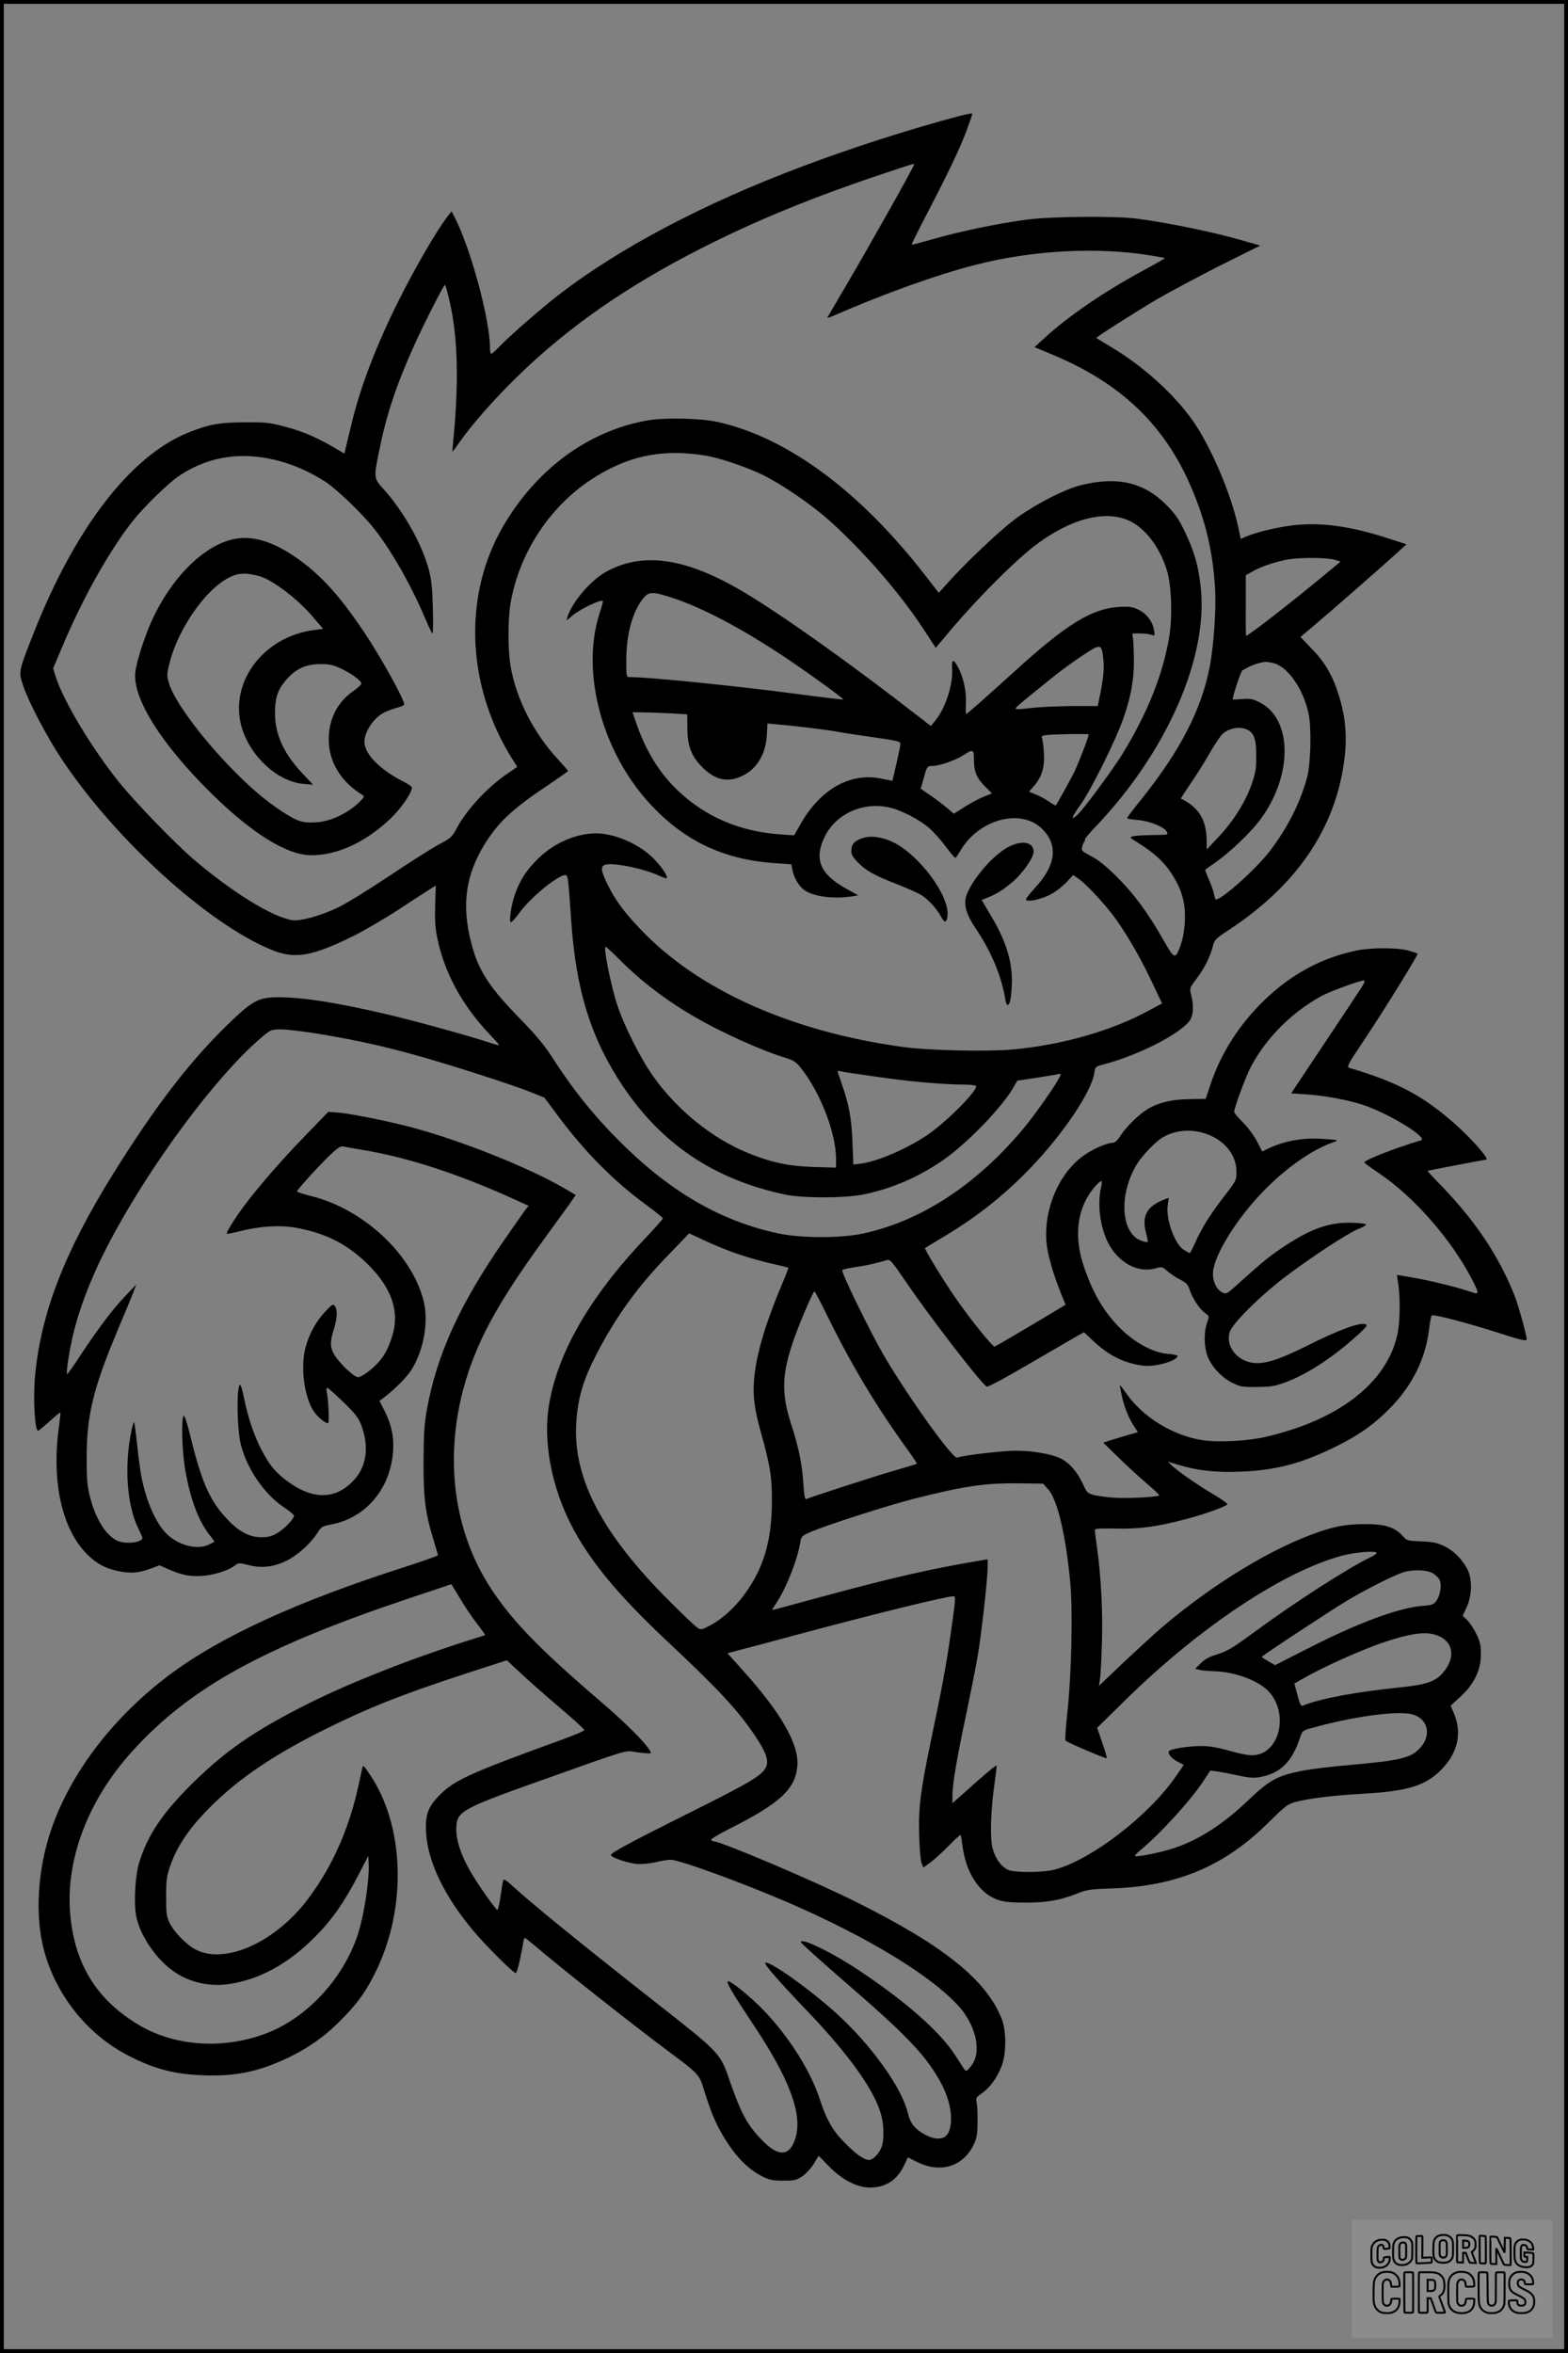 <?xml version="1.0" encoding="UTF-8"?>
<svg xmlns="http://www.w3.org/2000/svg" version="1.0" width="1024pt" height="1536pt" viewBox="0 0 1024 1536" preserveAspectRatio="xMidYMid meet">
  <rect x="0" y="0" width="1024" height="1536" fill="#808080" stroke="none"/>
  <g transform="translate(0.00 0.00) scale(1)">
    <g transform="translate(0,1536) scale(0.1,-0.1)" fill="#000000" stroke="none">
      <path d="M6270 14604 c-346 -92 -705 -208 -1040 -334 -632 -238 -1179 -526 -1574 -829 -111 -85 -316 -263 -391 -340 -27 -28 -53 -51 -57 -51 -4 0 -8 16 -8 36 0 186 -124 647 -231 856 l-20 39 -18 -23 c-76 -97 -213 -332 -330 -565 -145 -291 -249 -562 -306 -803 -15 -63 -32 -132 -37 -153 l-9 -38 -32 19 c-127 77 -232 124 -342 153 -111 30 -132 33 -275 32 -166 0 -237 -13 -371 -67 -377 -152 -741 -625 -1013 -1318 -95 -242 -95 -243 -66 -331 37 -110 156 -337 254 -484 350 -526 957 -1076 1371 -1244 151 -62 264 -42 535 92 74 37 209 116 300 176 91 60 181 118 200 130 l36 22 -4 -127 c-3 -94 0 -150 13 -212 46 -227 160 -438 339 -628 36 -38 66 -72 66 -74 0 -3 -26 4 -57 14 -120 41 -505 147 -673 186 -329 77 -551 112 -710 112 -127 0 -167 -20 -307 -153 -263 -251 -493 -548 -775 -1001 -316 -508 -470 -905 -509 -1316 -14 -147 -2 -360 20 -360 3 0 37 28 74 61 37 34 69 60 71 58 2 -2 -3 -47 -10 -99 -48 -356 21 -663 186 -827 60 -60 119 -92 203 -109 81 -17 133 -13 215 18 l54 20 56 -25 c87 -39 145 -50 225 -44 77 6 170 35 210 67 24 19 28 19 88 4 85 -22 162 -14 244 25 73 34 159 110 205 180 28 45 33 48 91 59 227 42 388 232 406 477 7 95 -11 179 -58 270 l-31 60 33 25 c71 55 144 128 174 175 82 127 116 319 81 455 -78 305 -394 598 -733 682 -51 13 -93 26 -93 31 0 10 146 171 218 240 48 45 66 56 84 53 13 -3 68 -13 123 -22 300 -49 642 -161 1018 -334 l69 -31 -25 -32 c-13 -18 -72 -102 -131 -187 -292 -421 -442 -748 -508 -1110 -17 -94 -21 -157 -22 -340 -1 -243 12 -343 69 -525 13 -44 25 -83 25 -87 0 -4 -93 -37 -207 -74 -711 -227 -1212 -457 -1546 -707 -366 -274 -644 -637 -771 -1006 -90 -259 -109 -561 -50 -787 75 -288 274 -543 534 -683 174 -93 308 -130 500 -138 222 -9 375 24 575 121 136 67 247 149 354 262 101 106 149 177 212 308 197 415 179 938 -44 1270 -41 62 -46 67 -51 45 -3 -13 -15 -67 -26 -119 -61 -280 -172 -529 -330 -738 -209 -277 -532 -425 -725 -332 -62 30 -145 113 -176 175 -22 45 -24 63 -24 175 0 114 3 133 31 212 44 122 126 242 258 373 182 182 405 334 728 496 296 148 523 239 955 379 l253 82 89 -83 c49 -46 163 -147 254 -224 91 -77 165 -144 163 -149 -1 -6 -74 -36 -162 -68 -581 -211 -683 -257 -779 -352 -81 -80 -100 -133 -92 -255 13 -189 120 -411 309 -636 78 -93 260 -275 276 -275 8 0 30 87 48 193 3 20 8 37 11 37 3 0 31 -22 62 -48 145 -125 620 -501 841 -666 249 -187 233 -169 274 -300 47 -149 85 -232 152 -332 64 -98 143 -172 222 -211 48 -24 69 -28 139 -28 74 0 85 3 125 30 23 17 57 54 74 82 l30 51 66 -68 c88 -90 185 -140 270 -140 101 0 177 49 222 144 l25 53 62 -31 c155 -76 305 -27 372 123 16 36 21 68 21 141 1 52 -2 109 -6 126 -6 28 -3 34 36 61 53 37 101 105 129 181 30 82 29 225 -1 303 -101 255 -377 477 -952 764 -267 134 -882 395 -929 395 -5 0 -13 4 -16 10 -3 5 48 36 113 69 333 167 436 261 449 411 13 144 -107 352 -369 641 l-87 97 82 22 c45 11 206 54 357 95 509 137 990 255 1036 255 17 0 16 -12 -22 -277 -26 -179 -52 -322 -128 -683 -65 -312 -79 -426 -73 -605 2 -82 9 -163 16 -178 l11 -28 45 32 c24 18 78 67 120 109 41 43 77 75 79 71 2 -3 7 -33 11 -66 22 -181 113 -319 236 -358 36 -12 87 -17 174 -17 139 0 227 15 336 58 67 27 88 30 234 35 421 14 733 146 1018 429 103 102 125 120 170 133 85 24 244 44 434 55 312 17 428 53 536 169 98 104 124 230 74 352 l-23 55 63 58 c89 81 134 173 134 275 0 62 -4 83 -30 135 -16 34 -43 74 -59 90 l-30 28 26 56 c36 77 38 186 4 250 -35 66 -88 119 -150 149 -46 22 -73 28 -150 31 -92 4 -96 5 -123 37 -48 54 -112 75 -231 76 -118 1 -197 -11 -306 -48 -308 -103 -702 -342 -1042 -633 -52 -45 -164 -148 -249 -228 l-154 -147 6 40 c4 22 10 128 13 235 7 202 -5 437 -32 629 -8 58 -14 109 -14 115 0 8 44 10 137 8 153 -4 263 11 453 60 119 31 266 83 275 98 3 5 -36 33 -87 63 -102 60 -239 155 -277 192 l-25 24 63 -19 c125 -39 245 -53 406 -47 241 9 412 55 645 172 142 72 239 141 340 245 142 145 228 317 252 507 6 49 14 92 18 96 9 10 235 -49 431 -112 154 -50 189 -58 189 -43 0 27 -54 222 -79 285 -104 261 -256 488 -487 726 -46 47 -82 86 -81 88 3 2 373 73 382 73 25 0 -82 124 -193 224 -212 190 -381 281 -699 375 -20 6 -13 20 105 196 124 185 346 545 340 550 -2 2 -27 10 -57 19 -70 21 -245 21 -343 1 -226 -47 -425 -154 -601 -324 -162 -156 -283 -345 -351 -548 l-32 -96 -110 -2 c-115 -2 -201 -23 -274 -68 -53 -32 -136 -114 -171 -168 -19 -31 -38 -49 -50 -49 -40 0 -132 -40 -193 -84 -160 -114 -259 -345 -242 -563 6 -81 46 -218 104 -359 l21 -51 -229 -137 c-126 -75 -231 -136 -234 -136 -17 0 -170 191 -268 335 -81 119 -193 304 -187 308 2 2 56 34 119 72 214 127 395 270 565 446 219 227 405 504 422 627 5 39 6 40 72 57 213 57 470 187 545 275 29 36 35 97 15 175 -11 44 -11 45 36 107 51 68 88 141 106 212 10 41 18 49 102 104 425 279 675 630 747 1050 32 184 23 329 -30 494 -38 121 -92 211 -176 296 l-71 74 90 76 c113 95 461 400 542 474 l60 55 -114 37 c-249 81 -437 107 -618 88 -106 -12 -242 -44 -314 -74 l-36 -16 -17 80 c-47 216 -180 527 -297 693 -126 177 -327 358 -536 482 -51 30 -93 56 -93 57 0 7 252 167 395 252 83 48 268 147 412 220 l263 131 -73 21 c-204 61 -497 123 -727 154 -139 19 -551 16 -720 -5 -180 -23 -445 -78 -614 -127 -76 -22 -140 -39 -142 -37 -2 2 44 95 103 208 145 279 217 431 258 544 19 53 35 98 35 100 0 7 -20 4 -80 -11z m-300 -317 c0 -13 -289 -527 -448 -797 -63 -107 -117 -199 -119 -203 -3 -4 12 0 34 9 329 144 679 270 929 334 372 96 790 119 1139 64 55 -9 101 -17 103 -19 1 -1 -59 -36 -135 -77 -257 -138 -500 -304 -652 -445 l-65 -59 115 -48 c451 -188 736 -461 911 -873 93 -219 139 -417 153 -653 8 -136 -8 -373 -35 -514 -54 -278 -192 -545 -444 -861 -53 -65 -96 -122 -96 -126 0 -3 32 -9 70 -12 80 -7 172 -44 189 -76 12 -21 10 -21 -91 -22 -57 -1 -114 -4 -128 -8 -24 -7 -24 -8 20 -35 127 -79 188 -137 245 -231 57 -95 78 -179 73 -288 -3 -59 -13 -113 -26 -152 -37 -102 -40 -101 -116 32 -98 173 -188 295 -301 408 -70 70 -120 110 -167 135 -61 32 -67 37 -61 60 3 14 10 30 14 36 5 6 7 13 4 15 -2 3 32 43 76 89 464 489 732 1105 680 1561 -15 139 -43 233 -103 358 -41 85 -63 117 -122 176 -146 146 -316 186 -552 129 -109 -25 -313 -131 -439 -226 -104 -78 -330 -293 -443 -421 l-51 -57 -87 112 c-429 553 -901 902 -1359 1004 -111 24 -342 29 -454 10 -386 -67 -726 -316 -945 -691 -261 -448 -241 -1030 51 -1506 l41 -65 -67 -46 c-133 -92 -264 -234 -330 -358 -29 -54 -38 -62 -116 -103 -46 -25 -194 -119 -327 -208 -134 -89 -284 -182 -335 -205 -109 -52 -242 -88 -292 -81 -129 18 -394 182 -646 397 -126 108 -383 374 -488 505 -176 218 -363 530 -413 687 l-17 55 63 149 c137 324 317 641 470 829 71 86 218 229 283 274 132 90 276 135 432 134 178 -1 368 -62 533 -170 70 -46 225 -194 303 -289 116 -141 255 -384 349 -609 19 -44 38 -84 43 -90 5 -6 7 58 4 160 -3 131 -9 189 -26 255 -43 164 -166 384 -296 527 -65 72 -65 72 -29 248 48 240 112 431 231 695 62 137 191 390 198 390 7 0 34 -108 49 -196 37 -214 39 -486 7 -809 -4 -44 -7 -81 -6 -83 1 -1 22 26 45 60 82 117 227 282 379 430 328 321 718 592 1201 837 364 185 734 336 1200 491 174 58 190 63 190 57z m-1375 -1899 c98 -14 283 -77 392 -131 129 -65 312 -191 428 -294 221 -198 456 -467 613 -705 l83 -127 52 62 c202 245 477 521 623 626 214 153 417 207 569 150 114 -43 218 -173 267 -337 29 -99 36 -300 13 -433 -41 -245 -144 -500 -308 -766 -65 -104 -251 -356 -291 -392 -47 -44 -38 -15 20 65 58 80 193 346 258 506 61 152 90 287 91 418 0 63 -2 133 -5 155 l-5 40 50 0 c28 0 61 -4 74 -9 23 -8 24 -7 18 29 -9 57 -49 109 -102 135 -40 19 -58 22 -128 18 -178 -11 -345 -114 -686 -425 -198 -179 -304 -273 -311 -273 -3 0 -4 31 -2 69 4 78 -17 173 -51 235 -32 58 -43 55 -39 -12 6 -105 -45 -259 -113 -340 l-26 -31 -87 67 c-420 327 -873 650 -1125 801 -376 226 -658 271 -899 144 -106 -55 -232 -201 -263 -303 -8 -24 -7 -23 29 8 50 44 190 112 203 98 2 -2 -7 -37 -21 -79 -127 -389 19 -922 346 -1263 223 -232 473 -347 805 -369 l101 -7 7 -37 c9 -49 42 -105 76 -130 58 -43 189 -61 309 -43 l45 7 -75 42 c-175 96 -216 194 -144 341 72 148 246 228 417 192 79 -16 204 -81 268 -138 29 -26 77 -80 106 -119 30 -40 57 -73 61 -73 4 0 18 19 31 42 122 213 405 287 543 141 100 -105 82 -234 -53 -379 -32 -35 -59 -69 -59 -75 0 -21 97 -2 160 32 33 17 80 53 105 80 l44 47 38 -27 c57 -41 185 -181 246 -269 79 -113 160 -254 232 -407 l64 -135 -85 -46 c-244 -133 -569 -226 -893 -255 -167 -15 -551 -6 -711 16 -738 101 -1348 376 -1724 776 -105 111 -160 187 -207 283 -47 96 -49 123 -13 132 57 14 257 -28 354 -75 22 -10 41 -16 44 -14 10 10 -27 67 -78 121 -93 99 -258 172 -385 172 -131 -1 -273 -63 -377 -165 -78 -77 -115 -135 -150 -230 -26 -71 -42 -185 -27 -185 6 0 34 32 62 70 79 106 269 255 300 236 10 -7 15 -51 31 -291 31 -459 129 -773 338 -1086 256 -380 595 -607 1055 -706 118 -26 399 -25 522 1 181 38 349 110 510 220 154 105 392 350 463 477 l26 45 115 17 c64 10 129 20 145 24 27 6 28 5 16 -18 -34 -66 -168 -255 -243 -344 -305 -362 -664 -596 -1040 -677 -148 -32 -409 -31 -557 1 -359 77 -682 259 -992 560 -192 186 -332 357 -483 591 -48 75 -106 144 -199 240 -215 219 -284 327 -330 511 -62 245 -35 436 89 638 89 144 185 234 416 387 71 48 129 89 129 91 0 3 -30 37 -66 76 -159 172 -272 393 -309 606 -19 109 -19 305 0 417 56 320 249 618 516 797 238 159 461 208 744 165z m4120 -682 l40 -12 -115 -95 c-216 -179 -487 -389 -502 -389 -2 0 -3 89 -2 198 l0 197 50 28 c57 32 163 66 237 77 81 12 248 10 292 -4z m-4317 -251 c195 -65 446 -198 717 -378 155 -103 397 -278 392 -283 -2 -2 -138 14 -303 36 -381 51 -965 110 -1091 110 -22 0 -23 3 -23 109 0 174 42 323 114 409 36 42 60 41 194 -3z m2808 -402 c6 -62 -1 -133 -27 -252 l-10 -50 -167 0 c-92 -1 -205 -6 -252 -11 -106 -12 -123 -12 -115 0 5 9 60 54 245 203 47 38 132 100 190 138 121 80 124 80 136 -28z m1115 -23 c92 -26 192 -171 225 -330 20 -93 14 -324 -10 -415 -44 -163 -125 -324 -239 -475 -99 -131 -351 -352 -361 -318 -2 7 -7 27 -11 43 -3 17 -18 56 -32 88 -14 31 -24 59 -22 60 2 2 34 24 71 50 90 63 227 194 287 275 138 183 193 416 141 586 -27 85 -72 143 -140 179 -48 25 -63 28 -117 24 -35 -3 -63 -4 -63 -3 0 21 53 182 62 188 45 30 115 56 153 57 11 1 36 -4 56 -9z m-3953 -326 l120 -7 1 -87 c0 -121 26 -187 100 -261 83 -81 163 -99 256 -55 97 45 155 140 163 267 l4 76 47 -4 c145 -13 336 -36 406 -49 44 -8 143 -23 220 -34 188 -27 195 -29 195 -48 0 -9 -12 -67 -26 -128 l-26 -111 -76 15 c-197 40 -390 -68 -518 -287 l-48 -84 -86 6 c-269 18 -495 115 -678 291 -114 110 -201 249 -261 419 l-30 87 58 0 c32 0 112 -3 179 -6z m3781 -109 c42 -21 56 -66 55 -175 0 -80 -5 -109 -31 -182 -40 -114 -119 -240 -215 -341 l-77 -82 -1 60 c-1 133 -52 216 -168 272 -2 0 26 43 61 95 36 51 90 138 122 193 31 55 69 112 83 128 42 44 120 59 171 32z m-1039 -29 c0 -17 -69 -194 -97 -251 -29 -56 -108 -200 -118 -213 -2 -2 -22 10 -47 27 -24 16 -62 37 -86 46 l-42 17 35 40 c50 59 69 124 62 217 -3 42 -8 84 -12 93 -6 14 1 17 42 21 72 5 263 8 263 3z m-750 -158 c0 -83 17 -126 70 -179 l48 -48 -54 -22 c-30 -12 -86 -42 -124 -66 l-71 -45 -42 36 c-23 20 -72 57 -108 82 l-66 45 18 64 c22 82 24 85 59 85 44 0 150 37 200 69 64 42 70 40 70 -21z m-2311 -1315 c137 -138 305 -266 486 -370 178 -104 438 -221 600 -270 48 -15 65 -26 97 -67 126 -159 228 -424 228 -592 l0 -56 -147 4 c-165 6 -274 29 -427 91 -234 95 -463 280 -618 498 -82 113 -195 339 -237 469 -43 131 -92 380 -76 380 4 0 46 -39 94 -87z m4845 -175 c-15 -24 -111 -168 -213 -321 -102 -153 -200 -300 -217 -326 l-32 -48 99 -7 c119 -7 281 -38 375 -70 170 -58 424 -214 373 -230 -176 -53 -370 -129 -369 -145 1 -3 44 -35 96 -70 223 -149 468 -427 603 -685 53 -102 53 -109 -1 -90 -81 28 -235 67 -358 90 -68 12 -125 22 -126 21 -1 -1 2 -27 7 -57 15 -90 12 -258 -6 -335 -72 -316 -385 -556 -865 -666 -116 -26 -308 -36 -408 -20 -194 30 -391 152 -498 307 -21 30 -39 53 -40 51 -2 -1 4 -34 13 -72 16 -74 47 -149 83 -202 l21 -32 -73 -21 c-40 -12 -91 -27 -113 -34 l-40 -14 104 -101 c58 -56 140 -132 183 -168 43 -36 78 -69 78 -74 0 -11 -202 -22 -294 -16 -45 3 -103 11 -129 17 -46 12 -49 16 -76 75 -35 76 -88 137 -145 165 -62 29 -182 50 -294 50 -85 0 -332 -29 -382 -45 -30 -9 -335 419 -485 679 -91 160 -265 516 -265 544 0 5 37 13 83 20 71 10 126 22 212 47 17 5 34 -15 109 -125 152 -226 501 -680 540 -702 7 -4 129 61 281 151 149 86 289 168 312 181 l42 23 64 -60 c100 -93 201 -143 324 -158 76 -10 223 32 223 64 0 4 -28 11 -63 13 -103 9 -228 79 -328 184 -98 104 -165 221 -221 387 -60 177 -48 340 33 468 30 47 76 96 83 88 3 -3 1 -22 -4 -44 -25 -105 -5 -255 45 -355 67 -132 195 -202 310 -170 43 12 45 12 80 -19 20 -17 57 -42 84 -55 38 -20 50 -32 59 -63 16 -52 64 -127 100 -153 30 -22 30 -22 15 -64 -21 -58 -21 -151 1 -213 23 -69 92 -145 164 -180 52 -26 66 -28 162 -27 92 1 115 5 189 32 144 54 318 169 476 315 52 48 58 56 41 63 -34 13 -167 -35 -358 -130 -205 -103 -301 -134 -380 -122 -103 16 -175 111 -148 199 16 56 201 239 365 363 167 127 414 288 473 310 27 11 51 24 53 29 3 6 -32 11 -88 13 -147 4 -261 -34 -431 -144 -101 -66 -149 -104 -290 -231 -102 -93 -102 -93 -131 -79 -40 21 -64 77 -59 135 11 114 154 344 322 518 148 155 323 278 464 327 37 13 36 14 -62 21 -135 10 -255 -11 -367 -64 l-36 -18 -34 66 c-18 36 -60 92 -91 123 -32 32 -58 63 -58 69 0 30 76 232 111 299 101 187 261 347 453 455 56 31 254 104 284 105 8 0 2 -16 -14 -42z m-6782 -312 c235 -40 409 -79 628 -141 224 -63 610 -188 720 -232 l95 -38 97 -130 c172 -229 356 -414 561 -565 64 -47 116 -89 116 -93 1 -4 -49 -60 -110 -125 -369 -387 -584 -762 -636 -1109 -39 -261 35 -586 193 -851 128 -214 300 -413 605 -698 312 -293 439 -430 546 -589 93 -138 104 -192 51 -244 -47 -46 -139 -97 -518 -286 -346 -173 -470 -240 -470 -254 0 -16 105 -52 165 -58 38 -3 85 1 128 11 38 9 81 16 96 16 56 0 449 -143 751 -272 541 -233 968 -494 1144 -699 54 -64 95 -153 102 -225 7 -70 -4 -115 -41 -159 -24 -28 -26 -29 -38 -12 -7 11 -34 53 -62 95 -97 150 -321 347 -620 546 -179 120 -385 220 -385 188 0 -6 129 -122 286 -258 392 -339 515 -465 613 -632 73 -123 100 -255 70 -341 -21 -60 -84 -68 -166 -21 -61 35 -88 70 -104 136 -39 166 -243 450 -471 655 -176 158 -428 337 -460 327 -14 -5 91 -125 276 -318 272 -284 440 -520 481 -677 18 -68 19 -157 4 -204 -15 -44 -57 -89 -83 -89 -33 0 -86 37 -162 115 -77 78 -115 145 -160 281 -60 185 -201 408 -366 580 -86 90 -224 201 -235 190 -10 -9 26 -70 169 -286 234 -351 319 -579 274 -733 -37 -126 -111 -131 -222 -15 -94 97 -134 172 -206 378 -65 190 -59 183 -485 518 -492 386 -813 648 -934 759 -37 35 -59 49 -62 40 -3 -7 -11 -54 -18 -105 -7 -51 -17 -91 -21 -90 -13 5 -133 175 -178 255 -58 101 -90 195 -90 270 0 118 24 132 552 320 612 217 541 196 632 184 44 -6 81 -9 84 -6 17 16 -126 166 -298 314 -415 355 -596 539 -737 751 -316 474 -332 1115 -43 1690 87 173 205 357 399 623 64 88 133 183 154 212 l37 54 -71 42 c-235 137 -668 310 -994 398 -154 41 -386 88 -475 97 l-76 6 -153 -158 c-159 -164 -306 -334 -403 -464 -58 -79 -113 -168 -107 -174 2 -2 38 5 79 15 134 35 262 43 369 25 198 -35 342 -108 478 -244 154 -154 205 -309 153 -469 -25 -78 -50 -124 -94 -172 -43 -46 -105 -91 -128 -91 -25 0 -113 83 -150 139 -33 53 -35 87 -8 173 23 73 25 127 7 152 -12 16 -17 13 -64 -37 -58 -61 -106 -149 -128 -234 -31 -119 -12 -297 43 -398 24 -45 80 -95 105 -95 9 0 2 158 -10 208 -3 12 -1 22 5 22 5 0 52 -42 104 -92 80 -78 99 -103 118 -153 51 -136 35 -264 -45 -353 -117 -130 -263 -136 -429 -18 -84 60 -126 110 -180 215 -49 96 -85 203 -112 334 -10 48 -21 87 -25 87 -26 0 -22 -294 5 -395 42 -157 151 -316 274 -400 40 -27 72 -53 72 -59 0 -22 -62 -86 -108 -113 -37 -22 -59 -28 -107 -28 -78 1 -146 37 -225 122 -107 114 -162 236 -230 511 -27 112 -46 169 -51 160 -16 -24 -10 -233 10 -350 33 -189 84 -329 154 -421 21 -26 37 -49 37 -51 0 -1 -18 -11 -40 -21 -80 -36 -209 2 -283 84 -68 75 -129 222 -157 381 -5 30 -17 118 -25 194 -8 77 -17 141 -19 143 -2 3 -9 -20 -16 -49 -50 -233 -32 -495 44 -647 14 -28 26 -55 26 -60 0 -32 -116 -44 -168 -17 -74 38 -139 145 -174 284 -19 74 -22 114 -22 262 1 276 44 450 206 835 47 110 92 220 101 245 l17 45 -75 -79 c-79 -82 -182 -219 -300 -399 -38 -59 -73 -107 -76 -107 -8 0 7 114 31 225 31 139 77 276 149 439 229 516 753 1252 1094 1538 57 47 59 48 127 48 38 0 160 -15 272 -34z m3613 -275 c211 -31 439 -51 572 -51 39 0 74 -4 77 -9 15 -24 -179 -222 -305 -311 -130 -92 -333 -181 -447 -196 l-49 -6 -6 148 c-6 155 -22 243 -72 385 -14 40 -25 74 -25 77 0 2 10 2 23 -2 12 -3 117 -19 232 -35z m2135 -367 c131 -39 215 -138 215 -254 0 -54 -2 -58 -81 -160 -92 -119 -149 -211 -190 -305 -16 -36 -31 -65 -34 -65 -3 0 -19 9 -37 20 -61 37 -120 199 -107 294 l7 47 -27 -10 c-116 -45 -151 -107 -122 -219 9 -31 13 -58 11 -60 -2 -2 -20 1 -39 8 -137 45 -152 304 -31 501 33 54 118 143 163 171 77 48 178 60 272 32z m-3030 -794 c63 -21 160 -48 215 -60 55 -12 101 -24 103 -25 2 -2 -14 -45 -36 -96 -141 -333 -200 -565 -189 -743 4 -63 18 -136 46 -236 60 -212 73 -295 72 -450 -1 -239 -46 -409 -151 -567 -69 -106 -162 -195 -248 -241 -60 -32 -64 -33 -88 -17 -14 9 -96 87 -182 173 -438 437 -629 800 -609 1157 10 166 42 279 131 452 127 246 268 442 468 648 l139 144 107 -50 c59 -28 159 -68 222 -89z m587 -428 c148 -299 308 -566 507 -841 37 -51 66 -95 64 -96 -2 -2 -68 -22 -148 -45 -119 -34 -535 -169 -576 -186 -7 -3 -13 28 -17 93 -8 132 -30 242 -79 392 -67 207 -63 330 17 560 40 113 125 311 134 311 3 0 48 -85 98 -188z m1428 -1104 c62 -67 119 -315 146 -627 15 -187 6 -588 -20 -826 -11 -99 -16 -183 -13 -187 12 -13 264 -120 269 -115 3 3 -10 49 -29 102 l-33 96 185 182 c486 477 1037 843 1419 943 90 23 221 33 221 16 0 -5 -17 -16 -37 -26 -146 -69 -504 -300 -763 -491 -147 -108 -176 -125 -264 -152 -31 -9 -64 -29 -85 -51 l-36 -36 30 -7 c17 -4 55 -7 85 -8 147 -3 306 -63 372 -140 123 -144 64 -390 -97 -408 -31 -4 -78 4 -162 27 -85 24 -138 33 -193 32 -79 0 -197 -19 -206 -33 -10 -16 17 -49 57 -69 l40 -21 -52 -75 c-179 -259 -555 -547 -794 -609 -79 -20 -265 -20 -304 0 -44 22 -79 71 -97 133 -20 68 -15 247 11 431 9 62 15 115 13 116 -4 4 -99 -76 -210 -177 l-78 -69 0 53 c0 70 29 242 90 528 27 129 61 300 75 380 25 149 65 503 65 585 l0 46 -32 -5 c-347 -58 -586 -113 -1091 -250 -153 -42 -281 -76 -283 -76 -3 0 8 19 24 43 64 93 140 284 158 398 6 39 11 43 62 66 99 44 494 171 672 217 328 84 473 106 693 103 l159 -2 33 -37z m2512 -548 c17 -10 37 -29 43 -41 17 -30 7 -101 -18 -137 -19 -26 -28 -30 -94 -35 -154 -12 -425 -113 -747 -278 l-214 -109 -43 25 c-24 14 -44 27 -44 29 0 7 447 301 560 369 126 75 315 170 370 185 62 18 152 14 187 -8z m-6354 -162 c30 -51 80 -126 112 -167 31 -40 55 -74 53 -75 -2 -1 -37 -12 -78 -25 -382 -119 -798 -282 -1075 -421 -357 -179 -547 -311 -771 -534 -185 -185 -279 -325 -334 -501 -27 -85 -37 -262 -21 -350 24 -132 139 -297 260 -374 101 -65 227 -91 350 -72 200 31 382 131 557 306 112 112 191 225 287 410 l62 120 3 -60 c4 -77 -22 -271 -54 -393 -77 -307 -326 -593 -609 -703 -280 -109 -599 -89 -836 51 -272 161 -417 390 -449 709 -37 360 111 756 402 1077 379 419 858 682 1823 1005 143 47 261 87 262 88 1 0 26 -41 56 -91z m6394 -248 c98 -44 108 -146 24 -242 -48 -55 -110 -76 -278 -93 -298 -31 -521 -73 -634 -119 -13 -6 -20 8 -36 69 l-20 75 41 24 c138 80 394 196 548 247 182 61 283 72 355 39z m-173 -511 c100 -28 126 -132 54 -215 -61 -69 -124 -85 -447 -114 -129 -11 -280 -29 -335 -41 -154 -31 -207 -60 -339 -186 -167 -160 -325 -262 -489 -317 -79 -27 -247 -61 -255 -52 -3 3 10 18 28 33 129 105 330 324 417 455 l46 70 41 -5 c22 -3 83 -15 136 -26 79 -17 106 -19 150 -11 131 25 206 98 258 254 17 49 18 50 82 67 264 74 559 114 653 88z"></path>
      <path d="M1489 11831 c-185 -59 -372 -254 -493 -512 -49 -106 -102 -268 -112 -345 -21 -167 166 -467 490 -787 271 -268 500 -410 661 -410 171 1 354 86 516 240 68 65 139 168 139 202 0 6 -24 23 -52 37 -157 79 -258 182 -258 262 0 66 62 158 129 191 20 10 57 24 84 31 26 7 47 16 47 21 0 34 -152 308 -263 474 -143 213 -256 343 -391 447 -191 147 -352 196 -497 149z m201 -231 c88 -23 256 -151 356 -270 l64 -75 -60 -8 c-326 -42 -549 -334 -475 -622 51 -195 234 -367 406 -382 l64 -6 -61 65 c-131 136 -189 263 -188 408 0 99 20 153 80 220 60 66 124 94 214 95 63 0 85 -5 140 -31 70 -33 130 -79 130 -97 -1 -7 -25 -29 -55 -50 -101 -70 -158 -181 -158 -312 -1 -147 79 -279 221 -365 15 -9 10 -16 -31 -55 -75 -69 -181 -117 -271 -123 -90 -6 -123 5 -223 70 -110 72 -211 158 -338 289 -197 204 -370 439 -401 548 -15 49 -15 59 1 124 61 251 267 531 429 583 41 14 90 12 156 -6z"></path>
      <path d="M5614 9882 c-44 -21 -54 -37 -54 -82 0 -19 13 -40 42 -69 56 -57 106 -84 253 -142 68 -26 141 -59 162 -72 46 -29 101 -89 128 -140 24 -46 39 -43 43 10 10 130 -185 391 -353 474 -82 40 -163 48 -221 21z"></path>
      <path d="M6595 9836 c-93 -43 -227 -190 -277 -304 -30 -67 -14 -133 58 -239 99 -148 164 -305 189 -455 3 -21 10 -38 14 -38 15 0 23 32 28 116 10 151 -32 296 -137 469 l-59 100 37 15 c63 26 99 48 160 99 69 57 142 161 142 201 0 61 -68 77 -155 36z"></path>
    </g>
  </g>
  <rect x="0.0" y="0.0" width="1024.0" height="1536.0" fill="none" stroke="black" stroke-width="5"></rect>
  <g transform="translate(882.93 1449.20) scale(0.128)" opacity="1.0">
    <rect x="0" y="0" width="1024.0" height="600.0" fill="white" fill-opacity="0.1"></rect>
    <g transform="translate(0,650) scale(0.1,-0.1)" stroke="none">
      <path fill="none" stroke="#000000" stroke-width="100" d="M4491 5720 c-164 -43 -269 -147 -319 -315 -19 -65 -29 -577 -13 -693 25 -190 116 -310 276 -367 63 -23 284 -32 370 -16 122 22 249 110 294 205 51 104 56 150 56 496 0 341 -4 385 -48 478 -46 100 -156 184 -282 217 -83 21 -241 19 -334 -5z m270 -273 c19 -12 43 -40 54 -62 18 -37 20 -64 23 -320 5 -339 -1 -384 -56 -436 -87 -82 -235 -56 -289 51 -22 43 -23 53 -23 335 0 314 7 370 52 412 34 32 66 42 139 42 53 1 73 -4 100 -22z"></path>
      <path fill="none" stroke="#000000" stroke-width="100" d="M5367 5723 c-4 -3 -7 -311 -7 -683 0 -618 1 -679 17 -691 12 -10 51 -14 152 -14 l136 0 3 248 2 248 67 -3 67 -3 34 -85 c18 -47 58 -152 89 -235 30 -82 63 -158 73 -168 14 -15 40 -19 165 -24 l148 -6 -5 34 c-4 19 -49 143 -102 276 -53 133 -96 246 -96 251 0 6 15 19 33 31 53 33 104 92 134 156 27 57 28 67 27 195 0 115 -4 144 -23 193 -31 80 -76 135 -148 183 -83 56 -166 82 -303 94 -129 11 -453 14 -463 3z m541 -300 c55 -27 77 -73 77 -163 0 -61 -4 -82 -23 -111 -34 -55 -73 -69 -191 -69 l-101 0 0 187 0 186 101 -6 c66 -4 114 -12 137 -24z"></path>
      <path fill="none" stroke="#000000" stroke-width="100" d="M6514 5685 c-4 -9 -5 -320 -2 -690 3 -511 7 -678 16 -687 19 -19 273 -30 291 -13 11 11 13 126 12 675 -1 364 -6 672 -11 685 -11 28 -27 31 -187 40 -99 6 -114 5 -119 -10z"></path>
      <path fill="none" stroke="#000000" stroke-width="100" d="M3355 5683 c-27 -3 -55 -9 -62 -15 -10 -8 -13 -150 -13 -683 0 -592 2 -674 15 -685 12 -10 52 -11 173 -6 362 15 578 29 590 38 8 7 12 46 12 129 0 108 -2 119 -20 129 -11 6 -24 9 -28 7 -4 -3 -103 -8 -221 -12 l-214 -7 5 545 c4 384 2 549 -5 556 -11 11 -120 12 -232 4z"></path>
      <path fill="none" stroke="#000000" stroke-width="100" d="M7067 5654 c-4 -4 -7 -310 -7 -680 0 -625 1 -673 18 -692 15 -18 31 -21 152 -24 l134 -3 -3 400 c-2 277 1 397 8 390 11 -11 153 -311 251 -530 96 -215 128 -281 142 -292 7 -6 82 -14 165 -17 l153 -7 11 28 c14 34 3 1333 -11 1347 -5 5 -70 11 -144 14 l-136 5 -1 -54 c-1 -30 -5 -200 -8 -379 l-6 -325 -73 150 c-40 83 -123 256 -184 385 -61 129 -117 242 -125 252 -11 12 -40 18 -121 22 -59 4 -130 9 -157 12 -28 3 -54 2 -58 -2z"></path>
      <path fill="none" stroke="#000000" stroke-width="100" d="M2507 5614 c-220 -49 -342 -159 -394 -357 -24 -91 -24 -641 0 -740 57 -233 232 -339 510 -310 56 6 127 21 158 33 76 29 187 114 226 174 64 95 67 114 71 505 2 232 -1 371 -8 404 -27 126 -116 235 -228 278 -74 29 -236 35 -335 13z m191 -281 c15 -11 36 -35 47 -54 19 -32 20 -52 20 -349 0 -309 0 -316 -23 -362 -31 -62 -75 -89 -155 -95 -53 -4 -67 -2 -97 19 -19 13 -44 41 -55 63 -19 37 -20 60 -20 350 0 337 2 351 60 405 54 51 169 63 223 23z"></path>
      <path fill="none" stroke="#000000" stroke-width="100" d="M8568 5491 c-133 -43 -219 -134 -262 -280 -13 -45 -16 -107 -16 -343 0 -320 9 -395 60 -506 73 -156 258 -255 506 -269 191 -11 324 47 376 165 19 42 22 70 26 288 4 209 3 242 -11 256 -19 18 -186 38 -347 41 l-105 2 -3 -95 c-1 -52 2 -102 7 -109 6 -10 33 -16 75 -19 l66 -4 0 -105 c0 -98 -1 -105 -26 -130 -23 -23 -31 -25 -99 -21 -64 3 -79 7 -112 34 -21 16 -49 52 -63 80 -25 49 -25 51 -25 324 0 303 6 348 56 402 28 29 32 30 99 26 105 -6 152 -50 167 -158 8 -53 9 -54 48 -62 22 -5 90 -10 150 -11 l110 -2 3 43 c4 52 -30 180 -66 245 -53 99 -179 183 -317 212 -96 20 -226 18 -297 -4z"></path>
      <path fill="none" stroke="#000000" stroke-width="100" d="M1390 5484 c-203 -45 -359 -207 -390 -404 -13 -83 -13 -616 0 -694 20 -123 100 -235 203 -281 98 -45 271 -51 387 -13 211 67 340 238 340 451 0 54 -3 69 -17 74 -24 9 -264 -15 -280 -28 -7 -7 -13 -31 -13 -60 0 -56 -13 -95 -43 -128 -31 -34 -95 -61 -144 -61 -35 0 -48 6 -77 35 -52 52 -58 99 -54 423 3 257 5 280 24 323 42 89 120 132 202 109 53 -14 72 -42 81 -120 11 -90 15 -92 150 -79 62 6 125 15 138 20 25 9 25 10 21 107 -3 82 -9 106 -33 155 -33 68 -97 130 -163 160 -60 27 -235 33 -332 11z"></path>
      <path fill="none" stroke="#000000" stroke-width="100" d="M1600 3845 c-239 -44 -424 -235 -476 -495 -22 -109 -33 -831 -15 -1000 31 -300 174 -492 425 -572 45 -15 100 -21 211 -25 181 -6 263 8 380 66 147 73 214 152 266 311 26 78 32 117 37 219 4 98 2 125 -9 132 -22 14 -393 11 -407 -3 -7 -7 -12 -39 -12 -73 0 -169 -84 -275 -217 -275 -68 0 -110 18 -150 64 -65 73 -68 99 -68 606 0 446 1 456 22 515 78 208 337 201 392 -11 6 -23 13 -75 16 -115 3 -41 10 -78 15 -83 10 -10 289 -10 357 0 63 9 67 18 60 147 -12 210 -62 331 -181 445 -86 82 -165 123 -280 146 -94 19 -261 20 -366 1z"></path>
      <path fill="none" stroke="#000000" stroke-width="100" d="M5376 3840 c-151 -39 -268 -118 -350 -237 -106 -157 -118 -245 -114 -863 4 -463 5 -477 27 -550 33 -106 72 -178 131 -243 123 -135 290 -197 526 -197 326 0 528 127 610 384 34 106 48 339 20 349 -29 12 -386 9 -400 -2 -7 -6 -16 -44 -20 -85 -17 -192 -81 -266 -226 -266 -93 1 -163 55 -197 152 -16 48 -18 92 -18 503 0 437 1 452 22 520 26 81 57 119 121 147 78 35 188 8 237 -56 30 -40 55 -133 55 -206 0 -92 6 -95 157 -92 70 1 161 5 201 8 87 8 88 9 78 158 -12 189 -62 314 -170 422 -76 76 -130 109 -241 144 -102 33 -337 38 -449 10z"></path>
      <path fill="none" stroke="#000000" stroke-width="100" d="M8441 3845 c-204 -45 -357 -196 -406 -402 -24 -99 -17 -331 13 -416 47 -137 141 -225 342 -323 334 -162 396 -203 438 -284 19 -37 23 -57 20 -116 -3 -59 -8 -77 -30 -107 -39 -50 -98 -70 -190 -65 -137 7 -187 57 -188 185 0 95 4 94 -223 86 -106 -3 -198 -10 -204 -16 -17 -13 -17 -107 1 -200 44 -226 196 -375 436 -423 103 -20 339 -15 435 10 199 53 340 189 391 377 21 78 28 222 15 311 -16 115 -56 191 -145 276 -85 81 -145 117 -386 235 -250 122 -298 173 -301 319 -3 109 52 167 164 175 115 8 183 -49 194 -164 3 -32 10 -64 16 -70 10 -14 340 -17 387 -4 24 7 25 9 22 92 -5 150 -54 269 -153 369 -69 70 -189 133 -297 155 -90 18 -265 18 -351 0z"></path>
      <path fill="none" stroke="#000000" stroke-width="100" d="M2710 3833 c-14 -2 -29 -9 -35 -14 -7 -7 -9 -354 -7 -1017 3 -910 5 -1008 20 -1019 20 -16 384 -18 413 -3 19 10 19 32 19 1019 0 923 -1 1010 -16 1022 -13 10 -61 14 -193 16 -97 1 -187 -1 -201 -4z"></path>
      <path fill="none" stroke="#000000" stroke-width="100" d="M3455 3833 c-47 -12 -45 32 -45 -1034 0 -987 0 -1009 19 -1019 12 -6 98 -10 210 -10 159 0 192 3 205 16 14 13 16 61 16 370 l0 355 81 -3 82 -3 88 -245 c49 -135 105 -292 124 -350 20 -58 45 -113 57 -122 18 -16 45 -18 229 -18 184 0 210 2 216 16 7 19 16 -7 -153 448 -74 197 -134 362 -134 366 0 4 23 22 50 40 162 104 228 273 217 560 -8 225 -46 336 -153 450 -104 110 -219 160 -413 179 -101 11 -657 13 -696 4z m721 -409 c64 -48 69 -61 72 -231 4 -176 -7 -223 -59 -267 -43 -36 -89 -46 -216 -46 l-113 0 0 286 0 286 144 -4 c127 -3 148 -5 172 -24z"></path>
      <path fill="none" stroke="#000000" stroke-width="100" d="M6510 3834 c-51 -11 -50 7 -50 -683 1 -672 7 -842 35 -951 45 -175 148 -311 289 -380 117 -58 200 -73 376 -68 124 4 156 9 225 32 108 37 176 79 246 153 61 66 117 169 140 258 9 37 13 248 16 831 4 727 3 782 -13 795 -13 11 -57 14 -204 14 -171 0 -190 -2 -209 -19 -21 -19 -21 -19 -21 -746 0 -782 0 -782 -52 -861 -64 -95 -228 -106 -302 -19 -61 73 -60 64 -66 877 -4 562 -8 745 -17 754 -13 13 -341 23 -393 13z"></path>
    </g>
  </g>
</svg>
